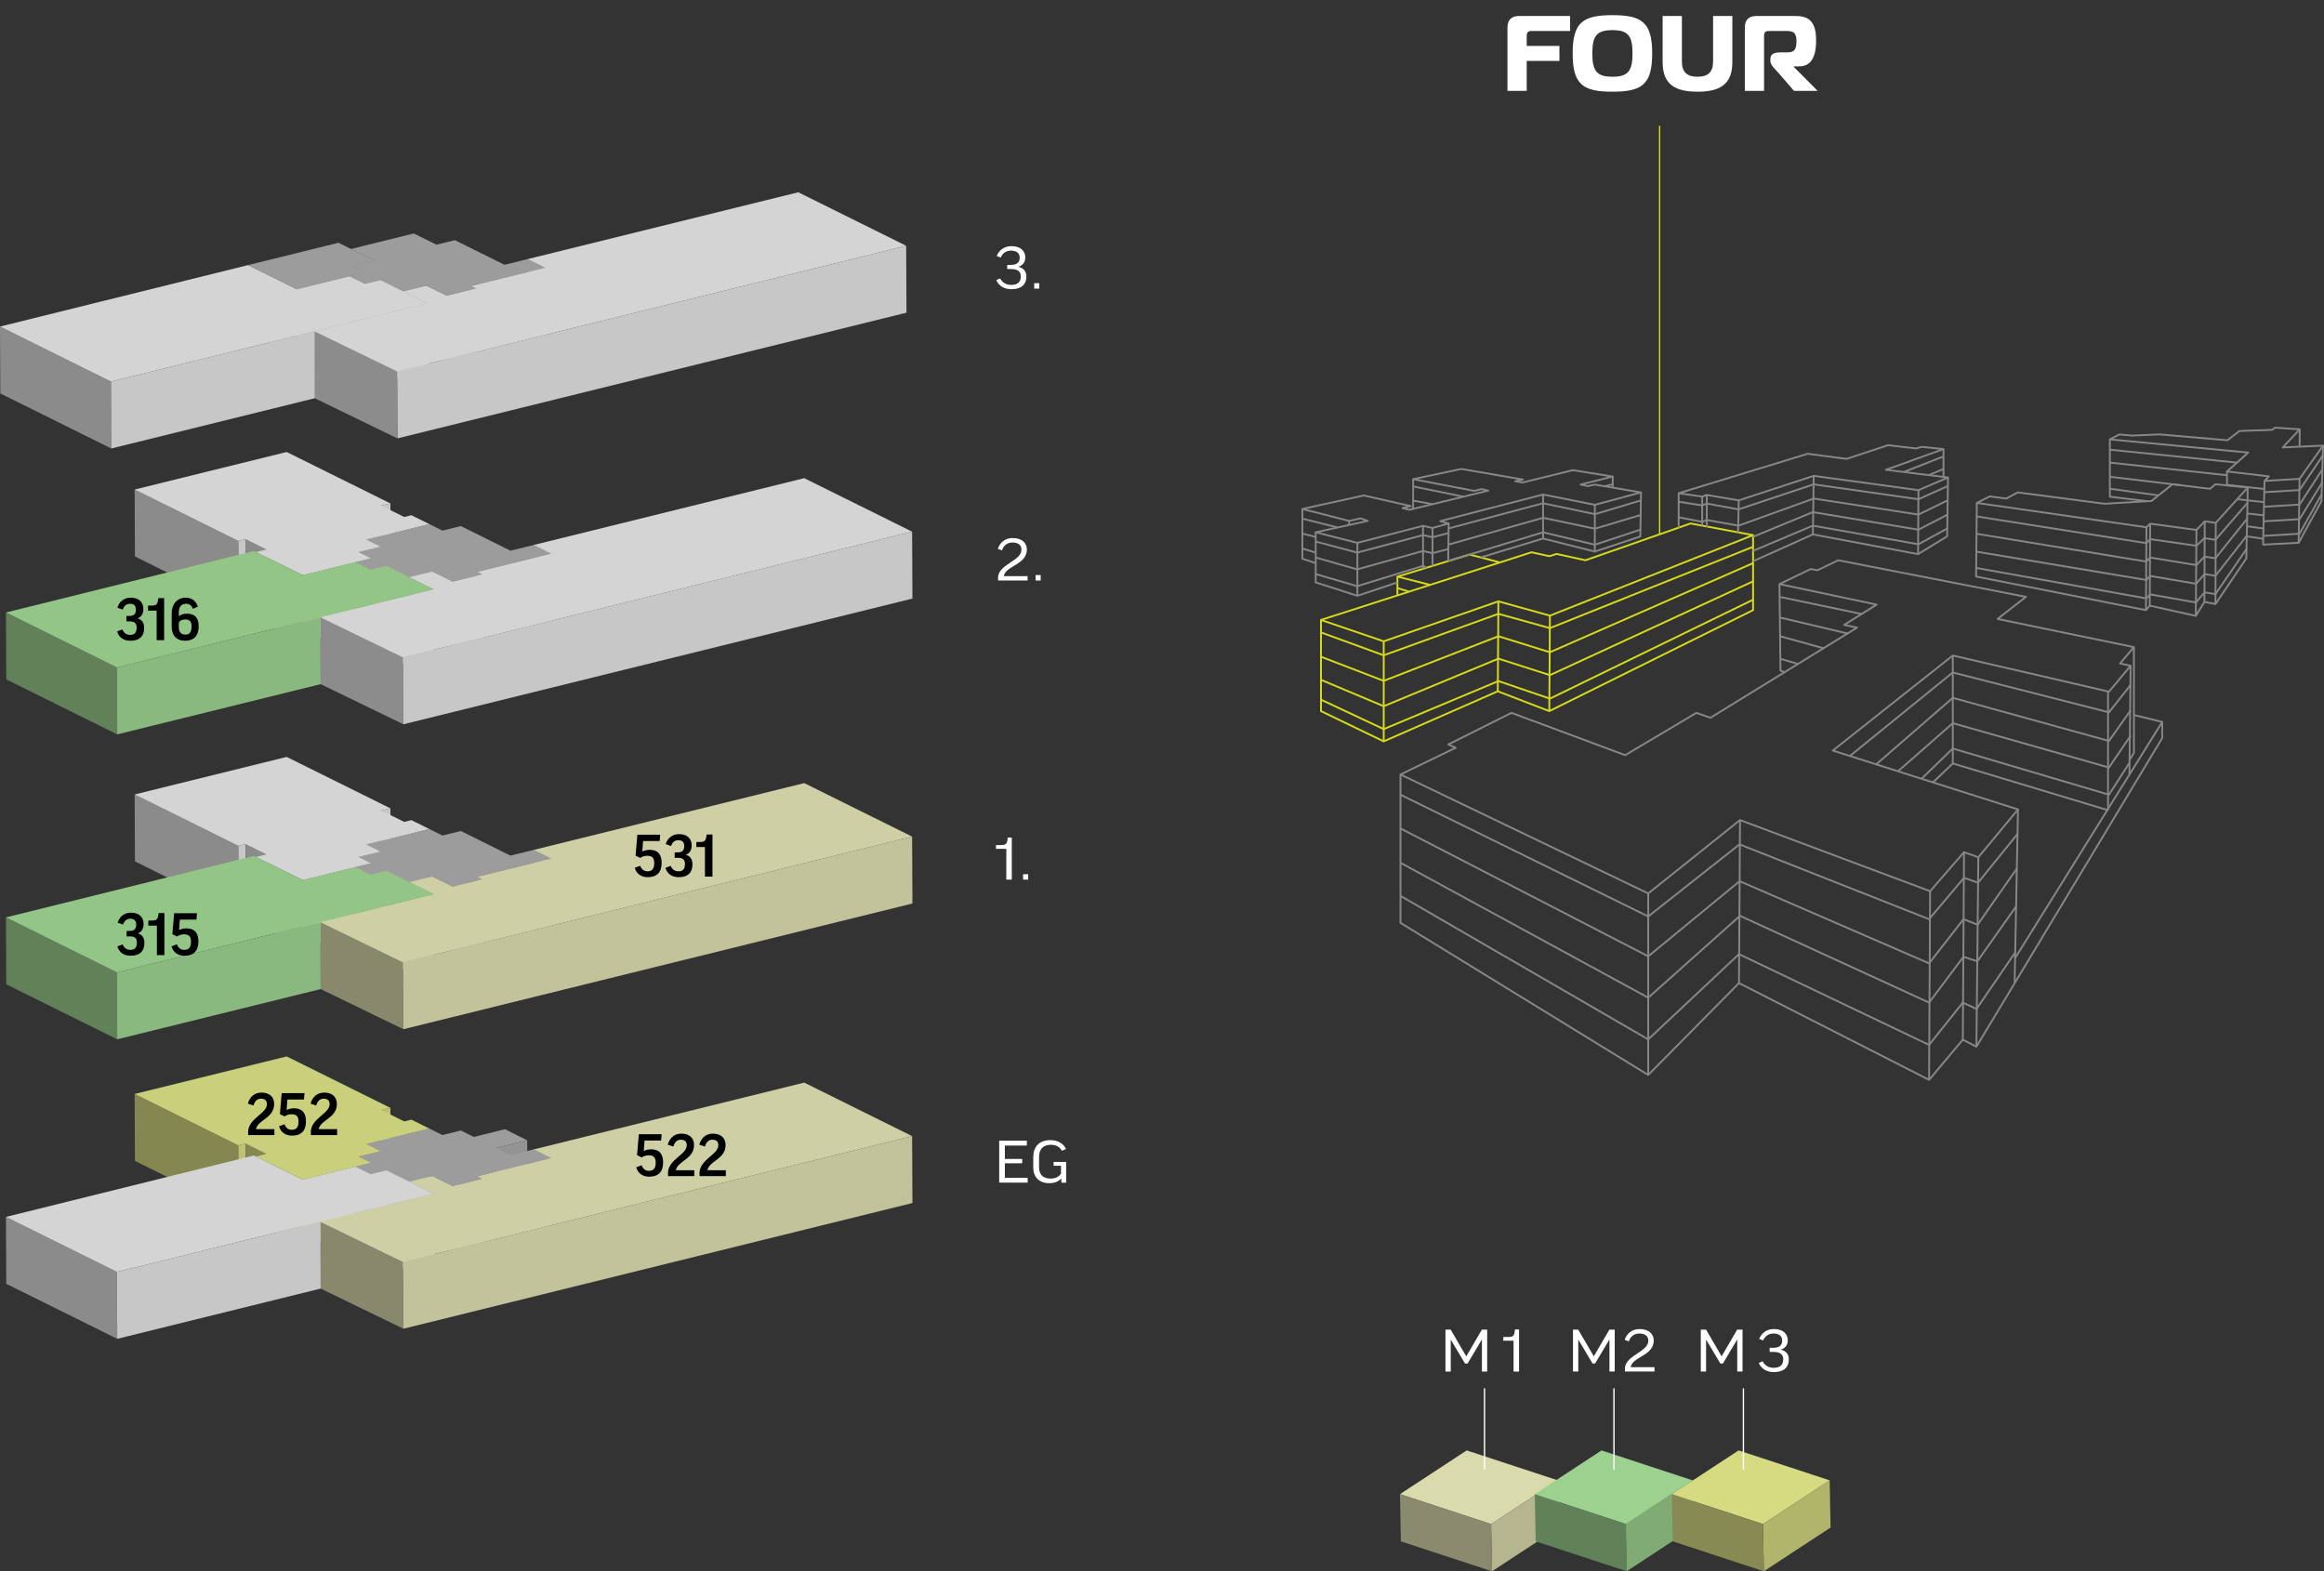 <?xml version="1.0" encoding="UTF-8"?>
<svg id="Ebene_2" data-name="Ebene 2" xmlns="http://www.w3.org/2000/svg" xmlns:xlink="http://www.w3.org/1999/xlink" viewBox="0 0 434.923 294.071">
  <rect x="0" y="0" width="434.923" height="294.071" fill="#333333" stroke="none"/>
  <defs>
    <style>
      .cls-1, .cls-2, .cls-3, .cls-4, .cls-5 {
        fill: none;
      }

      .cls-6 {
        fill: #80ab75;
      }

      .cls-7 {
        fill: #c2c39a;
      }

      .cls-8 {
        fill: #949393;
      }

      .cls-9 {
        fill: #d4d4d4;
      }

      .cls-10 {
        fill: #8ab97f;
      }

      .cls-11 {
        isolation: isolate;
      }

      .cls-12 {
        fill: #87886c;
      }

      .cls-13 {
        fill: #c7c7c7;
      }

      .cls-14 {
        fill: #618259;
      }

      .cls-15 {
        clip-path: url(#clippath-1);
      }

      .cls-16 {
        clip-path: url(#clippath-3);
      }

      .cls-17 {
        clip-path: url(#clippath-4);
      }

      .cls-18 {
        clip-path: url(#clippath-2);
      }

      .cls-19 {
        clip-path: url(#clippath-7);
      }

      .cls-20 {
        clip-path: url(#clippath-6);
      }

      .cls-21 {
        clip-path: url(#clippath-5);
      }

      .cls-22 {
        fill: #cecfa4;
      }

      .cls-23 {
        fill: #93c587;
      }

      .cls-24 {
        fill: #fff;
      }

      .cls-25 {
        fill: #c9cf7a;
      }

      .cls-2 {
        stroke: #fff;
      }

      .cls-2, .cls-3 {
        stroke-miterlimit: 10;
        stroke-width: .25px;
      }

      .cls-26 {
        fill: #88896c;
      }

      .cls-27 {
        fill: #676767;
      }

      .cls-28 {
        fill: #d6db82;
      }

      .cls-29 {
        fill: #8b8b8b;
      }

      .cls-30 {
        fill: #8a8a6e;
      }

      .cls-31 {
        fill: #b5b58f;
      }

      .cls-32 {
        fill: #bdc373;
      }

      .cls-3, .cls-4 {
        stroke: #d5da1b;
      }

      .cls-33 {
        fill: #8c8c8c;
      }

      .cls-34 {
        fill: #9d9c9c;
      }

      .cls-35 {
        fill: #878a52;
      }

      .cls-4, .cls-5 {
        stroke-linejoin: round;
        stroke-width: .347px;
      }

      .cls-36 {
        fill: #618158;
      }

      .cls-37 {
        fill: #848850;
      }

      .cls-38 {
        fill: #9cd18f;
      }

      .cls-39 {
        clip-path: url(#clippath);
      }

      .cls-40 {
        fill: #d9dbad;
      }

      .cls-41 {
        fill: #b0b56b;
      }

      .cls-5 {
        stroke: #878787;
      }
    </style>
    <clipPath id="clippath">
      <rect class="cls-1" x="0" y="35.983" width="170.759" height="214.574"/>
    </clipPath>
    <clipPath id="clippath-1">
      <rect class="cls-1" x="1.115" y="197.707" width="169.644" height="52.85"/>
    </clipPath>
    <clipPath id="clippath-2">
      <rect class="cls-1" x="0" y="35.983" width="170.759" height="214.574"/>
    </clipPath>
    <clipPath id="clippath-3">
      <rect class="cls-1" x="1.116" y="141.654" width="169.641" height="52.849"/>
    </clipPath>
    <clipPath id="clippath-4">
      <rect class="cls-1" x="0" y="35.983" width="170.759" height="214.574"/>
    </clipPath>
    <clipPath id="clippath-5">
      <rect class="cls-1" x="1.117" y="84.588" width="169.642" height="52.849"/>
    </clipPath>
    <clipPath id="clippath-6">
      <rect class="cls-1" x="0" y="35.983" width="170.759" height="214.574"/>
    </clipPath>
    <clipPath id="clippath-7">
      <rect class="cls-1" x="0" y="35.982" width="169.645" height="47.951"/>
    </clipPath>
  </defs>
  <g id="Ebene_1-2" data-name="Ebene 1">
    <g>
      <g>
        <path class="cls-24" d="M192.172,213.477v.911h-4.118v2.507h3.247v.815h-3.247v2.711h4.271v.899h-5.329v-7.844h5.177Z"/>
        <path class="cls-24" d="M199.487,215.048l-.765.323c-.399-.731-1.082-1.127-2.023-1.127-1.529,0-2.247.852-2.247,2.339v1.871c0,1.379.765,2.11,2.142,2.11.87,0,1.482-.264,1.964-.899v-1.499h-1.376v-.72h2.341v3.886h-.894v-.779c-.589.624-1.377.876-2.247.876-1.871,0-3.012-1.08-3.012-2.963v-1.883c0-1.931,1.059-3.214,3.224-3.214,1.399,0,2.518.707,2.894,1.679Z"/>
      </g>
      <g>
        <path class="cls-24" d="M189.349,156.74v7.88h-1.023v-5.769h-1.93v-.696h.87c.977,0,1.235-.191,1.318-1.415h.765Z"/>
        <path class="cls-24" d="M191.465,163.601h.952v1.02h-.952v-1.02Z"/>
      </g>
      <g>
        <path class="cls-24" d="M192.172,102.824c0,2.89-3.988,3.021-4.317,5.001h4.458v.815h-5.518l-.023-.527c.06-2.543,4.389-3.095,4.389-5.254,0-.755-.506-1.331-1.694-1.331-.988,0-1.694.612-1.941,1.464l-.788-.276c.317-1.031,1.247-2.026,2.776-2.026,1.836,0,2.659,1.031,2.659,2.135Z"/>
        <path class="cls-24" d="M193.805,107.621h.952v1.02h-.952v-1.02Z"/>
      </g>
      <g>
        <path class="cls-24" d="M188.49,49.579h.659c1.059,0,1.682-.396,1.682-1.344,0-.863-.576-1.331-1.611-1.331-.941,0-1.6.479-1.941,1.296l-.753-.288c.424-1.079,1.424-1.847,2.765-1.847,1.776,0,2.589.983,2.589,2.099,0,.875-.447,1.487-1.295,1.751v.023c.977.216,1.494.84,1.494,1.823,0,1.487-.976,2.363-2.788,2.363-1.294,0-2.341-.564-2.847-1.703l.729-.324c.388.804,1.188,1.224,2.059,1.224,1.317,0,1.8-.636,1.8-1.607,0-1.008-.718-1.367-1.882-1.367h-.659v-.768Z"/>
        <path class="cls-24" d="M193.546,52.997h.952v1.02h-.952v-1.02Z"/>
      </g>
      <g class="cls-39">
        <g class="cls-11">
          <g class="cls-15">
            <polygon class="cls-32" points="73.061 207.331 73.121 219.854 71.427 220.272 71.368 207.749 73.061 207.331"/>
            <polygon class="cls-32" points="80.342 211.2 80.402 223.723 68.646 226.626 68.586 214.103 80.342 211.2"/>
            <polygon class="cls-37" points="44.605 214.358 44.665 226.881 25.254 217.258 25.194 204.735 44.605 214.358"/>
            <polygon class="cls-32" points="45.94 214.028 46 226.551 44.664 226.881 44.604 214.358 45.94 214.028"/>
            <polygon class="cls-8" points="98.663 213.396 98.723 225.919 92.882 227.361 92.822 214.838 98.663 213.396"/>
            <polygon class="cls-27" points="71.267 215.432 71.327 227.955 68.646 226.626 68.586 214.103 71.267 215.432"/>
            <polygon class="cls-37" points="49.844 215.963 49.904 228.486 46 226.55 45.94 214.027 49.844 215.963"/>
            <polygon class="cls-32" points="71.261 215.429 71.321 227.952 67.19 228.972 67.13 216.449 71.261 215.429"/>
            <polygon class="cls-12" points="103.127 216.742 103.187 229.265 99.907 227.639 99.848 215.115 103.127 216.742"/>
            <polygon class="cls-27" points="69.459 217.604 69.519 230.127 67.19 228.972 67.131 216.449 69.459 217.604"/>
            <polygon class="cls-32" points="69.459 217.604 69.519 230.127 66.567 230.856 66.508 218.333 69.459 217.604"/>
            <polygon class="cls-8" points="72.346 219.035 72.406 231.558 69.454 232.287 69.395 219.764 72.346 219.035"/>
            <polygon class="cls-27" points="69.395 219.764 69.455 232.287 66.568 230.855 66.508 218.333 69.395 219.764"/>
            <polygon class="cls-8" points="103.127 216.742 103.187 229.265 89.392 232.671 89.332 220.148 103.127 216.742"/>
            <polygon class="cls-12" points="89.392 232.67 90.317 233.129 90.258 220.606 89.333 220.147 89.392 232.67"/>
            <polygon class="cls-25" points="25.194 204.734 44.605 214.358 45.941 214.027 49.845 215.963 47.909 216.441 56.639 220.769 66.508 218.332 69.46 217.603 67.13 216.449 71.261 215.429 68.586 214.103 80.342 211.2 76.988 209.537 75.643 209.869 71.368 207.749 73.061 207.331 53.65 197.708 25.194 204.734"/>
            <polygon class="cls-32" points="66.508 218.332 66.568 230.855 56.699 233.292 56.639 220.769 66.508 218.332"/>
            <polygon class="cls-37" points="56.639 220.77 56.699 233.293 47.968 228.965 47.909 216.441 56.639 220.77"/>
            <polygon class="cls-8" points="80.916 220.09 80.976 232.614 76.676 233.675 76.616 221.152 80.916 220.09"/>
            <polygon class="cls-27" points="76.617 221.152 76.677 233.675 72.406 231.558 72.346 219.035 76.617 221.152"/>
            <polygon class="cls-27" points="84.717 221.975 84.777 234.498 80.976 232.613 80.916 220.091 84.717 221.975"/>
            <polygon class="cls-8" points="90.258 220.607 90.318 233.13 84.777 234.498 84.717 221.975 90.258 220.607"/>
            <polygon class="cls-34" points="80.342 211.2 82.802 212.42 86.243 211.57 88.672 212.774 94.504 211.334 98.663 213.396 92.822 214.838 95.532 216.182 99.848 215.116 103.127 216.742 89.333 220.148 90.258 220.606 84.717 221.975 80.917 220.09 76.617 221.153 72.346 219.035 69.395 219.764 66.508 218.332 69.459 217.604 67.131 216.449 71.267 215.432 68.586 214.103 80.342 211.2"/>
            <polygon class="cls-12" points="81.148 223.399 81.208 235.922 76.676 233.676 76.617 221.152 81.148 223.399"/>
            <polygon class="cls-13" points="81.148 223.399 81.208 235.922 60.014 241.155 59.955 228.633 81.148 223.399"/>
            <polygon class="cls-26" points="75.429 236.145 75.489 248.668 60.015 241.155 59.954 228.632 75.429 236.145"/>
            <polygon class="cls-7" points="75.429 236.145 75.488 248.668 170.759 225.142 170.699 212.619 75.429 236.145"/>
            <polygon class="cls-22" points="99.847 215.116 103.128 216.741 89.332 220.148 90.257 220.607 84.717 221.975 80.916 220.091 76.617 221.152 81.148 223.399 59.954 228.632 75.429 236.145 170.699 212.619 150.503 202.607 99.847 215.116"/>
            <polygon class="cls-29" points="1.115 227.929 1.173 240.262 21.939 250.557 21.88 238.034 1.115 227.74 1.115 227.929"/>
            <polygon class="cls-13" points="21.88 238.034 21.939 250.557 60.014 241.154 59.955 228.632 21.88 238.034"/>
            <polygon class="cls-9" points="1.115 227.739 1.115 227.74 21.88 238.034 59.954 228.632 81.147 223.399 72.346 219.034 69.394 219.764 66.507 218.332 56.639 220.77 47.507 216.243 1.115 227.739"/>
          </g>
        </g>
      </g>
      <g class="cls-18">
        <g class="cls-11">
          <g class="cls-16">
            <polygon class="cls-13" points="73.062 151.278 73.122 163.801 71.428 164.219 71.369 151.696 73.062 151.278"/>
            <polygon class="cls-13" points="80.343 155.147 80.403 167.67 68.647 170.573 68.587 158.05 80.343 155.147"/>
            <polygon class="cls-29" points="44.606 158.305 44.666 170.828 25.255 161.205 25.195 148.682 44.606 158.305"/>
            <polygon class="cls-13" points="45.942 157.975 46.002 170.498 44.666 170.828 44.606 158.305 45.942 157.975"/>
            <polygon class="cls-27" points="71.265 159.377 71.325 171.9 68.646 170.572 68.587 158.049 71.265 159.377"/>
            <polygon class="cls-29" points="49.846 159.91 49.906 172.433 46.002 170.497 45.942 157.974 49.846 159.91"/>
            <polygon class="cls-13" points="71.263 159.376 71.323 171.899 67.192 172.919 67.132 160.396 71.263 159.376"/>
            <polygon class="cls-12" points="103.128 160.688 103.188 173.211 99.908 171.585 99.849 159.062 103.128 160.688"/>
            <polygon class="cls-27" points="69.46 161.551 69.52 174.074 67.191 172.919 67.132 160.396 69.46 161.551"/>
            <polygon class="cls-13" points="69.46 161.551 69.52 174.074 66.568 174.803 66.509 162.28 69.46 161.551"/>
            <polygon class="cls-27" points="69.396 163.711 69.456 176.234 66.569 174.802 66.509 162.28 69.396 163.711"/>
            <polygon class="cls-8" points="72.347 162.982 72.407 175.505 69.455 176.234 69.396 163.711 72.347 162.982"/>
            <polygon class="cls-8" points="103.128 160.688 103.188 173.211 89.393 176.617 89.333 164.094 103.128 160.688"/>
            <polygon class="cls-12" points="89.393 176.617 90.315 177.074 90.256 164.552 89.334 164.094 89.393 176.617"/>
            <polygon class="cls-9" points="53.652 141.654 25.195 148.681 44.607 158.305 45.942 157.975 49.846 159.91 47.91 160.388 56.64 164.716 66.509 162.279 69.46 161.55 67.132 160.396 71.262 159.376 68.587 158.049 80.343 155.147 76.989 153.484 75.645 153.816 71.369 151.696 73.062 151.278 53.652 141.654"/>
            <polygon class="cls-13" points="66.509 162.279 66.569 174.802 56.699 177.24 56.64 164.716 66.509 162.279"/>
            <polygon class="cls-29" points="56.64 164.716 56.7 177.239 47.969 172.911 47.91 160.388 56.64 164.716"/>
            <polygon class="cls-27" points="76.618 165.099 76.678 177.622 72.407 175.505 72.347 162.982 76.618 165.099"/>
            <polygon class="cls-8" points="80.917 164.037 80.977 176.56 76.677 177.622 76.617 165.099 80.917 164.037"/>
            <polygon class="cls-27" points="84.715 165.92 84.775 178.443 80.976 176.56 80.917 164.037 84.715 165.92"/>
            <polygon class="cls-8" points="90.256 164.552 90.316 177.075 84.775 178.443 84.715 165.92 90.256 164.552"/>
            <polygon class="cls-34" points="80.343 155.147 82.801 156.366 86.241 155.515 95.533 160.129 99.849 159.063 103.128 160.689 89.334 164.095 90.256 164.552 84.715 165.921 80.917 164.037 76.618 165.1 72.347 162.982 69.396 163.711 66.509 162.279 69.46 161.551 67.132 160.396 71.266 159.378 68.587 158.05 80.343 155.147"/>
            <polygon class="cls-12" points="81.146 167.344 81.206 179.867 76.677 177.622 76.618 165.099 81.146 167.344"/>
            <polygon class="cls-10" points="81.146 167.344 81.206 179.867 60.012 185.1 59.953 172.577 81.146 167.344"/>
            <polygon class="cls-26" points="75.427 180.09 75.487 192.613 60.013 185.1 59.953 172.577 75.427 180.09"/>
            <polygon class="cls-7" points="75.427 180.09 75.486 192.613 170.758 169.087 170.697 156.564 75.427 180.09"/>
            <polygon class="cls-22" points="99.849 159.063 103.129 160.688 89.334 164.095 90.257 164.552 84.716 165.92 80.918 164.038 76.618 165.099 81.147 167.344 59.954 172.577 75.427 180.091 170.698 156.565 150.505 146.554 99.849 159.063"/>
            <polygon class="cls-36" points="1.175 184.209 21.938 194.502 21.879 181.98 1.116 171.686 1.175 184.209"/>
            <polygon class="cls-10" points="21.879 181.98 21.938 194.503 60.013 185.1 59.953 172.578 21.879 181.98"/>
            <polygon class="cls-23" points="1.116 171.686 21.879 181.979 59.953 172.577 81.146 167.344 72.347 162.981 69.396 163.711 66.509 162.279 56.64 164.716 47.509 160.189 1.116 171.686"/>
          </g>
        </g>
      </g>
      <g class="cls-17">
        <g class="cls-11">
          <g class="cls-21">
            <polygon class="cls-13" points="73.064 94.213 73.124 106.736 71.43 107.154 71.371 94.631 73.064 94.213"/>
            <polygon class="cls-13" points="80.345 98.082 80.405 110.605 68.649 113.508 68.589 100.985 80.345 98.082"/>
            <polygon class="cls-29" points="44.607 101.24 44.667 113.763 25.253 104.138 25.193 91.615 44.607 101.24"/>
            <polygon class="cls-13" points="45.943 100.91 46.003 113.433 44.667 113.763 44.607 101.24 45.943 100.91"/>
            <polygon class="cls-27" points="71.267 102.312 71.327 114.835 68.648 113.508 68.589 100.984 71.267 102.312"/>
            <polygon class="cls-29" points="49.847 102.845 49.907 115.368 46.003 113.432 45.943 100.91 49.847 102.845"/>
            <polygon class="cls-13" points="71.264 102.311 71.324 114.834 67.193 115.854 67.133 103.331 71.264 102.311"/>
            <polygon class="cls-29" points="103.13 103.623 103.19 116.146 99.91 114.52 99.851 101.997 103.13 103.623"/>
            <polygon class="cls-27" points="69.462 104.486 69.522 117.009 67.193 115.854 67.133 103.331 69.462 104.486"/>
            <polygon class="cls-13" points="69.462 104.486 69.522 117.009 66.57 117.738 66.511 105.215 69.462 104.486"/>
            <polygon class="cls-27" points="69.398 106.646 69.458 119.169 66.571 117.737 66.511 105.215 69.398 106.646"/>
            <polygon class="cls-8" points="72.349 105.917 72.409 118.44 69.457 119.169 69.398 106.646 72.349 105.917"/>
            <polygon class="cls-8" points="103.13 103.623 103.19 116.146 89.395 119.552 89.335 107.029 103.13 103.623"/>
            <polygon class="cls-29" points="89.395 119.553 90.317 120.01 90.257 107.488 89.335 107.03 89.395 119.553"/>
            <polygon class="cls-9" points="53.65 84.588 25.194 91.615 44.608 101.24 45.943 100.91 49.848 102.845 47.912 103.324 56.642 107.651 66.51 105.215 69.462 104.485 67.133 103.331 71.264 102.311 68.589 100.985 80.345 98.083 76.991 96.419 75.647 96.751 71.37 94.631 73.064 94.213 53.65 84.588"/>
            <polygon class="cls-13" points="66.51 105.214 66.57 117.737 56.701 120.174 56.641 107.651 66.51 105.214"/>
            <polygon class="cls-29" points="56.641 107.651 56.701 120.174 47.97 115.846 47.911 103.323 56.641 107.651"/>
            <polygon class="cls-27" points="76.617 108.033 76.677 120.556 72.409 118.44 72.349 105.917 76.617 108.033"/>
            <polygon class="cls-8" points="80.916 106.971 80.976 119.494 76.676 120.556 76.616 108.033 80.916 106.971"/>
            <polygon class="cls-27" points="84.717 108.855 84.777 121.378 80.976 119.493 80.916 106.971 84.717 108.855"/>
            <polygon class="cls-8" points="90.258 107.487 90.318 120.01 84.777 121.378 84.717 108.855 90.258 107.487"/>
            <polygon class="cls-34" points="80.345 98.082 82.803 99.301 86.243 98.45 95.535 103.064 99.851 101.998 103.13 103.624 89.336 107.03 90.258 107.487 84.717 108.856 80.917 106.971 76.617 108.033 72.349 105.917 69.398 106.646 66.511 105.214 69.462 104.486 67.134 103.331 71.267 102.313 68.589 100.985 80.345 98.082"/>
            <polygon class="cls-29" points="81.148 110.279 81.208 122.802 76.676 120.556 76.617 108.032 81.148 110.279"/>
            <polygon class="cls-10" points="81.148 110.279 81.208 122.802 60.014 128.035 59.955 115.512 81.148 110.279"/>
            <polygon class="cls-33" points="75.429 123.025 75.489 135.548 60.015 128.035 59.954 115.512 75.429 123.025"/>
            <polygon class="cls-13" points="75.429 123.025 75.488 135.548 170.759 112.022 170.699 99.499 75.429 123.025"/>
            <polygon class="cls-9" points="99.85 101.997 103.131 103.622 89.335 107.031 90.258 107.486 84.717 108.855 80.916 106.971 76.617 108.033 81.148 110.279 59.955 115.512 75.429 123.026 170.7 99.499 150.507 89.488 99.85 101.997"/>
            <polygon class="cls-36" points="1.118 114.809 1.177 127.145 21.94 137.438 21.88 124.915 1.118 114.623 1.118 114.809"/>
            <polygon class="cls-10" points="21.88 124.914 21.939 137.437 60.014 128.035 59.955 115.513 21.88 124.914"/>
            <polygon class="cls-23" points="1.118 114.622 21.88 124.915 59.955 115.513 81.148 110.28 72.349 105.917 69.397 106.646 66.511 105.215 56.642 107.652 47.508 103.124 1.118 114.622"/>
          </g>
        </g>
      </g>
      <g class="cls-20">
        <g class="cls-11">
          <g class="cls-19">
            <polygon class="cls-27" points="70.153 48.808 70.213 61.331 65.75 59.116 65.69 46.594 70.153 48.808"/>
            <polygon class="cls-8" points="70.147 48.805 70.207 61.328 66.076 62.348 66.016 49.825 70.147 48.805"/>
            <polygon class="cls-29" points="102.013 50.117 102.073 62.64 98.793 61.014 98.734 48.491 102.013 50.117"/>
            <polygon class="cls-27" points="68.345 50.979 68.405 63.502 66.076 62.347 66.016 49.824 68.345 50.979"/>
            <polygon class="cls-8" points="68.345 50.979 68.405 63.502 65.453 64.231 65.394 51.708 68.345 50.979"/>
            <polygon class="cls-27" points="68.281 53.139 68.341 65.663 65.454 64.23 65.394 51.708 68.281 53.139"/>
            <polygon class="cls-8" points="71.232 52.411 71.292 64.934 68.34 65.663 68.281 53.14 71.232 52.411"/>
            <polygon class="cls-8" points="102.013 50.117 102.073 62.64 88.278 66.046 88.218 53.523 102.013 50.117"/>
            <polygon class="cls-29" points="88.278 66.046 89.203 66.505 89.143 53.982 88.218 53.523 88.278 66.046"/>
            <polygon class="cls-8" points="65.393 51.708 65.453 64.231 55.584 66.668 55.524 54.145 65.393 51.708"/>
            <polygon class="cls-34" points="63.349 45.431 65.69 46.593 70.148 48.804 66.017 49.825 68.345 50.979 65.394 51.708 55.525 54.145 46.394 49.618 48.33 49.14 63.349 45.431"/>
            <polygon class="cls-27" points="55.524 54.145 55.584 66.668 46.453 62.141 46.393 49.618 55.524 54.145"/>
            <polygon class="cls-27" points="75.502 54.528 75.562 67.051 71.291 64.934 71.231 52.411 75.502 54.528"/>
            <polygon class="cls-8" points="79.802 53.466 79.862 65.989 75.562 67.051 75.502 54.528 79.802 53.466"/>
            <polygon class="cls-8" points="89.143 53.982 89.203 66.505 83.662 67.873 83.602 55.35 89.143 53.982"/>
            <polygon class="cls-34" points="77.443 43.691 81.688 45.795 85.128 44.946 94.417 49.557 98.733 48.492 102.013 50.117 88.218 53.524 89.143 53.983 83.602 55.351 79.802 53.466 75.502 54.528 71.232 52.411 68.28 53.14 65.394 51.708 68.344 50.979 66.016 49.825 70.152 48.808 65.69 46.593 77.443 43.691"/>
            <polygon class="cls-27" points="83.603 55.35 83.663 67.874 79.862 65.988 79.802 53.466 83.603 55.35"/>
            <polygon class="cls-29" points="80.034 56.774 80.094 69.297 75.562 67.05 75.503 54.528 80.034 56.774"/>
            <polygon class="cls-13" points="80.034 56.774 80.094 69.297 58.905 74.529 58.845 62.007 80.034 56.774"/>
            <polygon class="cls-13" points="74.315 69.521 74.374 82.044 169.645 58.518 169.585 45.995 74.315 69.521"/>
            <polygon class="cls-9" points="149.389 35.982 98.733 48.491 102.013 50.116 88.218 53.523 89.143 53.982 83.603 55.35 79.802 53.466 75.503 54.527 80.033 56.774 58.845 62.006 74.315 69.52 169.585 45.994 149.389 35.982"/>
            <polygon class="cls-33" points="74.315 69.521 74.375 82.044 58.904 74.53 58.845 62.007 74.315 69.521"/>
            <polygon class="cls-29" points=".06 73.638 20.826 83.933 20.765 71.411 0 61.115 .06 73.638"/>
            <polygon class="cls-13" points="20.767 71.41 20.826 83.933 58.905 74.529 58.845 62.007 20.767 71.41"/>
            <polygon class="cls-9" points="0 61.115 20.766 71.41 58.845 62.007 80.033 56.774 71.232 52.41 68.28 53.14 65.393 51.708 55.525 54.145 46.393 49.618 0 61.115"/>
          </g>
        </g>
      </g>
      <g>
        <path d="M119.219,216.182l.336-3.922h4.27l-.096,1.188h-3.106l-.145,1.955c.408-.192.899-.312,1.392-.312,1.523,0,2.23.876,2.23,2.459,0,1.739-.888,2.663-2.614,2.663-1.163,0-2.087-.588-2.423-1.752l1.02-.384c.24.708.768,1.044,1.331,1.044.947,0,1.296-.527,1.296-1.56,0-.971-.408-1.354-1.319-1.354-.48,0-1.008.168-1.296.407l-.875-.432Z"/>
        <path d="M129.884,214.263c0,2.698-3.034,2.95-3.406,4.737h3.454v1.104h-4.905l-.023-.624c.084-2.53,3.525-3.382,3.525-5.157,0-.635-.336-1.031-1.127-1.031-.672,0-1.188.48-1.379,1.283l-1.056-.348c.3-1.14,1.14-2.074,2.542-2.074,1.655,0,2.375.983,2.375,2.11Z"/>
        <path d="M135.788,214.263c0,2.698-3.034,2.95-3.406,4.737h3.454v1.104h-4.905l-.023-.624c.084-2.53,3.525-3.382,3.525-5.157,0-.635-.336-1.031-1.127-1.031-.672,0-1.188.48-1.379,1.283l-1.056-.348c.3-1.14,1.14-2.074,2.542-2.074,1.655,0,2.375.983,2.375,2.11Z"/>
      </g>
      <g>
        <path d="M23.651,115.274h.587c.768,0,1.2-.336,1.2-1.151,0-.792-.384-1.128-1.08-1.128-.684,0-1.139.348-1.379,1.092l-1.008-.36c.336-1.115,1.224-1.87,2.507-1.87,1.619,0,2.351.959,2.351,2.099,0,.863-.348,1.487-1.067,1.763v.024c.792.216,1.212.803,1.212,1.787,0,1.595-.948,2.387-2.531,2.387-1.271,0-2.146-.564-2.53-1.739l.995-.384c.264.684.792,1.031,1.451,1.031.863,0,1.212-.479,1.212-1.379,0-.888-.48-1.151-1.308-1.151h-.611v-1.02Z"/>
        <path d="M30.717,111.928v7.88h-1.403v-5.529h-1.606v-.947h.695c.875,0,1.104-.216,1.224-1.403h1.091Z"/>
        <path d="M37.029,113.535l-.936.407c-.24-.684-.66-.947-1.26-.947-.947,0-1.367.624-1.367,1.607v.72h.024c.372-.312.911-.479,1.499-.479,1.56,0,2.194.887,2.194,2.338,0,1.848-.947,2.735-2.542,2.735-1.571,0-2.507-.96-2.507-2.639v-2.519c0-1.667.995-2.902,2.627-2.902,1.067,0,1.919.563,2.267,1.679ZM33.466,116.642v.791c0,.899.492,1.332,1.212,1.332.804,0,1.175-.468,1.175-1.548,0-.863-.336-1.283-1.139-1.283-.708,0-1.224.276-1.248.708Z"/>
      </g>
      <g>
        <path d="M23.699,174.219h.587c.768,0,1.2-.336,1.2-1.151,0-.792-.384-1.128-1.08-1.128-.684,0-1.139.348-1.379,1.092l-1.008-.36c.336-1.115,1.224-1.87,2.507-1.87,1.619,0,2.351.959,2.351,2.099,0,.863-.348,1.487-1.067,1.763v.024c.792.216,1.212.804,1.212,1.787,0,1.595-.948,2.387-2.531,2.387-1.271,0-2.146-.564-2.53-1.739l.995-.384c.264.684.792,1.031,1.451,1.031.864,0,1.212-.479,1.212-1.379,0-.888-.48-1.151-1.308-1.151h-.611v-1.02Z"/>
        <path d="M30.765,170.872v7.88h-1.403v-5.529h-1.606v-.947h.695c.875,0,1.104-.216,1.224-1.403h1.091Z"/>
        <path d="M32.255,174.83l.336-3.922h4.27l-.096,1.188h-3.106l-.145,1.955c.408-.192.899-.312,1.392-.312,1.523,0,2.23.876,2.23,2.459,0,1.739-.888,2.663-2.614,2.663-1.163,0-2.087-.588-2.423-1.752l1.02-.384c.24.708.768,1.044,1.331,1.044.947,0,1.296-.527,1.296-1.56,0-.971-.408-1.354-1.319-1.354-.48,0-1.008.168-1.296.407l-.875-.432Z"/>
      </g>
      <g>
        <path d="M118.944,160.13l.336-3.922h4.27l-.096,1.188h-3.106l-.145,1.955c.408-.192.899-.312,1.392-.312,1.523,0,2.23.876,2.23,2.459,0,1.739-.888,2.663-2.614,2.663-1.163,0-2.087-.588-2.423-1.752l1.02-.384c.24.708.768,1.044,1.331,1.044.947,0,1.296-.527,1.296-1.56,0-.971-.408-1.354-1.319-1.354-.48,0-1.008.168-1.296.407l-.875-.432Z"/>
        <path d="M126.263,159.519h.587c.768,0,1.2-.336,1.2-1.151,0-.792-.384-1.128-1.08-1.128-.684,0-1.139.348-1.379,1.092l-1.008-.36c.336-1.115,1.224-1.87,2.507-1.87,1.619,0,2.351.959,2.351,2.099,0,.863-.348,1.487-1.067,1.763v.024c.792.216,1.212.803,1.212,1.787,0,1.595-.948,2.387-2.531,2.387-1.271,0-2.146-.564-2.53-1.739l.995-.384c.264.684.792,1.031,1.451,1.031.864,0,1.212-.479,1.212-1.379,0-.888-.48-1.151-1.308-1.151h-.611v-1.02Z"/>
        <path d="M133.33,156.172v7.88h-1.403v-5.529h-1.606v-.947h.695c.875,0,1.104-.216,1.224-1.403h1.091Z"/>
      </g>
      <g>
        <path d="M51.309,206.583c0,2.698-3.034,2.95-3.406,4.737h3.454v1.104h-4.905l-.023-.624c.084-2.53,3.525-3.382,3.525-5.157,0-.635-.336-1.031-1.127-1.031-.672,0-1.188.48-1.379,1.283l-1.056-.348c.3-1.14,1.14-2.074,2.542-2.074,1.655,0,2.375.983,2.375,2.11Z"/>
        <path d="M52.38,208.502l.336-3.922h4.27l-.096,1.188h-3.106l-.145,1.955c.408-.192.899-.312,1.392-.312,1.523,0,2.23.876,2.23,2.459,0,1.739-.888,2.663-2.614,2.663-1.163,0-2.087-.588-2.423-1.752l1.02-.384c.24.708.768,1.044,1.331,1.044.947,0,1.296-.527,1.296-1.56,0-.971-.408-1.354-1.319-1.354-.48,0-1.008.168-1.296.407l-.875-.432Z"/>
        <path d="M63.044,206.583c0,2.698-3.034,2.95-3.406,4.737h3.454v1.104h-4.905l-.023-.624c.084-2.53,3.525-3.382,3.525-5.157,0-.635-.336-1.031-1.127-1.031-.672,0-1.188.48-1.379,1.283l-1.056-.348c.3-1.14,1.14-2.074,2.542-2.074,1.655,0,2.375.983,2.375,2.11Z"/>
      </g>
      <polygon class="cls-5" points="262.093 144.942 262.093 172.714 308.456 201.174 308.456 167.206 262.093 144.942"/>
      <polyline class="cls-5" points="262.093 144.942 272.421 139.95 271.044 139.319 282.865 133.409 304.153 141.327 317.465 133.409 320.104 134.327 347.532 117.457 345.122 116.941 351.204 113.153 333.015 109.309 338.848 106.497 340.13 106.727 344.012 104.852 379.148 111.7 373.831 115.831 399.346 121.11 396.745 124.17 398.734 124.591 394.679 129.449 365.454 122.678 342.999 140.467 377.656 151.483 370.235 160.435 367.557 159.478 361.208 166.785 325.632 153.472 308.456 167.206"/>
      <polyline class="cls-5" points="361.016 202.089 367.328 194.577 369.874 195.886 404.646 138.126 404.646 135.107"/>
      <polyline class="cls-5" points="308.456 201.175 325.44 183.98 361.016 202.09 361.207 166.785"/>
      <line class="cls-5" x1="325.632" y1="153.473" x2="325.441" y2="183.98"/>
      <line class="cls-5" x1="367.328" y1="194.577" x2="367.557" y2="159.478"/>
      <line class="cls-5" x1="370.235" y1="160.435" x2="369.874" y2="195.887"/>
      <polyline class="cls-5" points="262.093 148.729 308.456 171.51 325.536 158.024 361.016 172.025 367.557 164.279 370.183 165.197 377.563 156.073"/>
      <polyline class="cls-5" points="262.093 155.041 308.456 178.97 325.56 164.911 361.016 180.288 367.469 172.025 370.097 173.059 377.431 162.558"/>
      <polyline class="cls-5" points="262.093 161.468 308.456 186.715 325.632 171.394 361.016 187.633 367.443 179.065 370.055 179.906 377.287 169.654"/>
      <polyline class="cls-5" points="365.454 122.679 365.454 142.877 361.744 146.426"/>
      <line class="cls-5" x1="398.504" y1="144.944" x2="398.733" y2="124.592"/>
      <line class="cls-5" x1="365.454" y1="142.877" x2="394.451" y2="151.614"/>
      <polyline class="cls-5" points="399.346 121.111 399.346 140.926 398.541 142.189"/>
      <polyline class="cls-5" points="262.093 167.662 308.456 194.519 325.441 178.568 361.016 195.552 367.328 187.633 369.897 188.819 377.137 178.233"/>
      <polyline class="cls-5" points="399.346 133.811 404.646 135.108 377.116 179.302"/>
      <polyline class="cls-5" points="346.193 141.482 365.453 125.854 394.679 133.313 398.734 128.187"/>
      <polyline class="cls-5" points="351.115 143.047 365.453 130.598 394.679 138.669 398.734 132.931"/>
      <polyline class="cls-5" points="355.197 144.344 365.454 135.34 394.679 143.641 398.733 137.674"/>
      <polyline class="cls-5" points="359.6 145.744 365.454 140.084 394.68 148.729 398.541 142.719"/>
      <line class="cls-5" x1="394.505" y1="129.45" x2="394.505" y2="151.614"/>
      <polyline class="cls-5" points="333.015 109.309 333.206 125.509 334.124 125.854"/>
      <line class="cls-5" x1="348.388" y1="114.907" x2="333.044" y2="111.701"/>
      <line class="cls-5" x1="345.906" y1="118.592" x2="333.015" y2="115.544"/>
      <line class="cls-5" x1="341.354" y1="121.34" x2="333.137" y2="119.071"/>
      <line class="cls-5" x1="336.478" y1="124.256" x2="333.19" y2="123.292"/>
      <line class="cls-5" x1="377.025" y1="183.98" x2="377.656" y2="151.484"/>
      <polygon class="cls-4" points="286.613 103.361 247.212 116.023 258.956 120.023 280.416 112.542 290.056 115.219 328.08 100.148 316.374 97.968 296.712 104.853 291.318 103.667 289.979 104.088 286.613 103.361"/>
      <polyline class="cls-4" points="280.704 105.26 275.022 103.782 261.519 107.913 267.645 109.457"/>
      <line class="cls-4" x1="261.519" y1="107.913" x2="261.519" y2="111.425"/>
      <polyline class="cls-4" points="247.212 116.023 247.212 133.084 258.956 138.745 280.301 129.373 289.941 133.084 328.08 114.183 328.08 100.148"/>
      <line class="cls-4" x1="280.416" y1="112.542" x2="280.301" y2="129.373"/>
      <line class="cls-4" x1="290.056" y1="115.22" x2="289.941" y2="133.084"/>
      <line class="cls-4" x1="258.956" y1="120.023" x2="258.956" y2="138.745"/>
      <polyline class="cls-4" points="247.212 118.356 258.956 122.64 280.416 114.875 290.056 117.553 328.08 102.328"/>
      <polyline class="cls-4" points="247.212 122.908 258.956 127.422 280.416 119.069 290.056 122.066 328.08 105.388"/>
      <polyline class="cls-4" points="247.212 127.231 258.956 132.166 280.416 123.264 290.056 126.351 328.08 108.793"/>
      <polyline class="cls-4" points="247.212 130.94 258.956 136.45 280.416 127.459 290.056 130.75 328.08 112.236"/>
      <line class="cls-4" x1="261.519" y1="110.055" x2="263.688" y2="110.728"/>
      <polygon class="cls-5" points="338.294 84.923 314.156 92.306 318.555 92.937 319.416 92.631 325.403 93.644 339.423 89.054 359.027 91.732 364.555 89.36 352.926 87.926 363.713 84.043 359.601 83.622 358.664 83.929 353.347 83.316 345.581 85.879 338.294 84.923"/>
      <line class="cls-5" x1="314.156" y1="92.306" x2="314.156" y2="98.745"/>
      <line class="cls-5" x1="318.555" y1="92.937" x2="318.555" y2="98.373"/>
      <line class="cls-5" x1="319.416" y1="92.631" x2="319.416" y2="98.618"/>
      <line class="cls-5" x1="325.402" y1="93.645" x2="325.269" y2="99.624"/>
      <polyline class="cls-5" points="328.08 105.027 339.269 100.014 339.422 89.055"/>
      <polyline class="cls-5" points="359.027 91.732 358.951 103.705 364.398 100.379 364.554 89.36"/>
      <line class="cls-5" x1="339.269" y1="100.014" x2="358.95" y2="103.706"/>
      <polyline class="cls-5" points="314.156 93.893 318.555 94.582 319.416 94.237 325.365 95.327 339.423 90.641 359.016 93.434 364.555 90.947"/>
      <polyline class="cls-5" points="314.156 96.801 318.555 97.662 319.416 97.317 325.365 98.374 339.423 93.301 359.016 96.303 364.555 93.607"/>
      <polyline class="cls-5" points="364.555 96.265 359.016 99.134 339.269 95.837 328.081 100.454"/>
      <polyline class="cls-5" points="328.08 103.093 339.269 98.373 359.016 101.859 364.419 98.905"/>
      <line class="cls-5" x1="363.713" y1="84.043" x2="363.713" y2="89.256"/>
      <line class="cls-5" x1="363.713" y1="85.42" x2="356.269" y2="88.338"/>
      <line class="cls-5" x1="363.713" y1="87.773" x2="360.959" y2="88.917"/>
      <polygon class="cls-5" points="396.63 81.308 394.851 82.226 420.746 84.696 416.771 88.232 424.593 89.15 423.79 90.011 430.35 89.609 434.749 83.393 427.195 83.737 430.389 80.352 425.779 80.027 425.243 80.447 419.104 80.658 416.847 82.398 404.146 81.289 399.002 81.519 396.63 81.308"/>
      <polyline class="cls-5" points="394.851 82.226 394.851 92.954 401.859 93.805"/>
      <line class="cls-5" x1="416.77" y1="88.232" x2="416.77" y2="90.848"/>
      <polyline class="cls-5" points="423.79 90.011 423.522 101.927 430.179 101.582 434.443 93.798 434.75 83.393"/>
      <line class="cls-5" x1="430.35" y1="89.609" x2="430.178" y2="101.582"/>
      <line class="cls-5" x1="430.388" y1="80.352" x2="430.351" y2="83.594"/>
      <line class="cls-5" x1="394.851" y1="84.158" x2="418.634" y2="86.575"/>
      <line class="cls-5" x1="394.851" y1="86.575" x2="416.77" y2="88.94"/>
      <line class="cls-5" x1="394.851" y1="89.227" x2="408.276" y2="90.832"/>
      <line class="cls-5" x1="394.851" y1="91.467" x2="403.956" y2="92.708"/>
      <polyline class="cls-5" points="423.742 92.114 430.351 91.713 434.749 85.172"/>
      <polyline class="cls-5" points="423.742 94.836 430.351 94.435 434.618 87.85"/>
      <polyline class="cls-5" points="423.742 97.559 430.351 97.158 434.544 90.374"/>
      <polyline class="cls-5" points="423.522 100.295 430.35 99.881 434.482 92.497"/>
      <line class="cls-5" x1="423.555" y1="100.836" x2="420.595" y2="100.385"/>
      <line class="cls-5" x1="423.761" y1="91.516" x2="416.771" y2="90.731"/>
      <line class="cls-5" x1="423.761" y1="93.987" x2="418.634" y2="93.412"/>
      <line class="cls-5" x1="423.761" y1="96.458" x2="420.468" y2="96.089"/>
      <line class="cls-5" x1="423.761" y1="98.93" x2="420.594" y2="98.503"/>
      <polygon class="cls-5" points="255.207 92.727 243.731 95.252 252.481 97.489 254.633 97.002 255.982 97.489 246.227 99.612 254.024 101.596 266.31 98.407 268.089 98.809 271.111 97.968 269.552 97.518 288.775 92.553 298.472 94.475 307.107 92.153 298.443 90.69 297.181 90.977 295.775 90.69 301.814 89.184 294.34 87.993 284.93 90.302 283.567 90.059 285.002 89.743 273.482 87.764 264.459 89.671 275.892 91.866 277.313 91.537 278.503 91.824 263.771 95.409 262.466 95.094 264.001 94.707 255.207 92.727"/>
      <polyline class="cls-5" points="246.227 99.612 246.227 108.995 254.024 111.504 261.519 108.995"/>
      <line class="cls-5" x1="254.024" y1="101.596" x2="254.024" y2="111.504"/>
      <line class="cls-5" x1="266.31" y1="98.407" x2="266.31" y2="106.447"/>
      <line class="cls-5" x1="268.089" y1="98.809" x2="268.089" y2="105.903"/>
      <line class="cls-5" x1="271.112" y1="97.967" x2="271.02" y2="105.006"/>
      <polyline class="cls-5" points="277.103 104.323 288.774 100.783 298.457 103.227 306.978 100.401 307.108 92.153"/>
      <line class="cls-5" x1="288.775" y1="92.727" x2="288.775" y2="100.783"/>
      <line class="cls-5" x1="298.472" y1="94.475" x2="298.457" y2="103.227"/>
      <line class="cls-5" x1="301.814" y1="89.183" x2="301.814" y2="91.259"/>
      <line class="cls-5" x1="264.46" y1="89.671" x2="264.46" y2="95.228"/>
      <line class="cls-5" x1="264.46" y1="91.034" x2="273.899" y2="92.956"/>
      <line class="cls-5" x1="264.46" y1="93.688" x2="268.089" y2="94.359"/>
      <polyline class="cls-5" points="243.731 95.251 243.731 104.566 246.227 105.388"/>
      <line class="cls-5" x1="252.482" y1="97.489" x2="252.482" y2="98.251"/>
      <polyline class="cls-5" points="246.227 101.353 253.985 103.419 266.31 100.147 268.089 100.548 271.111 99.746"/>
      <polyline class="cls-5" points="246.227 104.336 253.985 106.559 266.31 103.113 268.089 103.533 271.111 102.729"/>
      <polyline class="cls-5" points="246.227 107.435 253.985 109.701 266.31 105.903 267.002 106.236"/>
      <polyline class="cls-5" points="271.112 98.885 288.775 94.184 298.472 96.226 307.108 93.644"/>
      <polyline class="cls-5" points="271.112 101.907 288.775 96.903 298.472 98.944 307.108 96.363"/>
      <polyline class="cls-5" points="271.112 104.95 288.775 99.622 298.472 101.945 307.108 99.082"/>
      <line class="cls-5" x1="301.814" y1="90.623" x2="300.289" y2="91.002"/>
      <line class="cls-5" x1="243.731" y1="97.059" x2="250.329" y2="98.72"/>
      <line class="cls-5" x1="243.731" y1="99.86" x2="246.227" y2="100.488"/>
      <line class="cls-5" x1="243.731" y1="102.662" x2="246.227" y2="103.419"/>
      <polygon class="cls-5" points="372.377 92.899 369.948 94.123 401.699 98.675 402.386 98.006 411.051 99.173 412.601 97.566 414.666 97.852 420.653 91.254 414.609 90.623 413.595 91.483 406.575 90.623 402.635 93.76 393.856 94.276 377.599 92.153 375.476 93.301 372.377 92.899"/>
      <polyline class="cls-5" points="369.948 94.123 369.814 107.894 401.602 114.187 402.311 113.345 410.937 115.258 412.543 112.642 414.605 113.045 420.385 104.51 420.653 91.254"/>
      <line class="cls-5" x1="414.666" y1="97.853" x2="414.605" y2="113.046"/>
      <line class="cls-5" x1="412.601" y1="97.566" x2="412.544" y2="112.643"/>
      <line class="cls-5" x1="411.051" y1="99.172" x2="410.936" y2="115.258"/>
      <line class="cls-5" x1="401.699" y1="98.675" x2="401.603" y2="114.187"/>
      <line class="cls-5" x1="402.387" y1="98.006" x2="402.311" y2="113.345"/>
      <polyline class="cls-5" points="369.948 96.657 401.68 101.649 402.387 100.893 411.052 102.137 412.543 100.722 414.605 101.027 420.594 94.123"/>
      <polyline class="cls-5" points="369.892 99.899 401.68 105.095 402.387 104.339 411.051 105.756 412.544 104.167 414.605 104.473 420.594 97.011"/>
      <polyline class="cls-5" points="369.948 103.256 401.68 108.54 402.387 107.785 410.994 109.252 412.562 107.435 414.605 107.761 420.468 100.282"/>
      <polyline class="cls-5" points="369.83 106.287 401.68 111.985 402.387 111.23 410.937 112.752 412.572 110.858 414.606 111.184 420.418 102.749"/>
      <line class="cls-3" x1="310.587" y1="23.551" x2="310.587" y2="99.944"/>
      <g>
        <path class="cls-24" d="M282.115,17V5.157c0-1.5.819-2.16,2.12-2.16h9.602v2.801h-7.181c-.7,0-.94.24-.94.94v1.86h6.121v2.8h-6.121v5.602h-3.601Z"/>
        <path class="cls-24" d="M309.197,9.998c0,5.842-1.94,7.162-7.441,7.162s-7.441-1.32-7.441-7.162,1.94-7.161,7.441-7.161,7.441,1.341,7.441,7.161ZM301.755,14.359c2.921,0,3.761-1.061,3.761-4.361s-.84-4.36-3.761-4.36-3.761,1.061-3.761,4.36.84,4.361,3.761,4.361Z"/>
        <path class="cls-24" d="M320.596,11.479V2.997h3.601v8.662c0,4.2-2.42,5.501-6.521,5.501s-6.521-1.301-6.521-5.501V2.997h3.601v8.481c0,2.001.92,2.881,2.921,2.881s2.92-.88,2.92-2.881Z"/>
        <path class="cls-24" d="M326.535,5.157c0-1.5.819-2.16,2.12-2.16h7.481c2.9,0,3.741,1.7,3.741,4.601,0,2.44-.601,4.821-3.181,4.821h-1.001v.101l4.461,4.48h-4.421l-3.16-3.641c-.521-.58-1.261-1.2-1.261-1.98v-.32c0-1.021.761-1.26,2.061-1.26h1.181c1.34,0,1.641-.681,1.641-2.081,0-1.44-.421-1.92-1.781-1.92h-3.34c-.7,0-.94.24-.94.94v10.262h-3.601V5.157Z"/>
      </g>
      <polygon class="cls-40" points="291.538 277.044 279.053 285.231 261.996 279.627 274.481 271.441 291.538 277.044"/>
      <polygon class="cls-31" points="291.538 277.044 291.706 285.875 279.221 294.061 279.053 285.231 291.538 277.044"/>
      <polygon class="cls-30" points="279.053 285.231 279.221 294.062 262.164 288.458 261.996 279.628 279.053 285.231"/>
      <path class="cls-24" d="M278.318,248.838v7.844h-.988v-5.973h-.023l-2.658,4.474h-.482l-2.647-4.45h-.023v5.949h-.988v-7.844h.977l2.918,5.001,2.917-5.001h1Z"/>
      <path class="cls-24" d="M284.279,248.802v7.88h-1.023v-5.769h-1.93v-.696h.87c.977,0,1.235-.191,1.318-1.415h.765Z"/>
      <polygon class="cls-6" points="316.717 277.054 316.885 285.885 304.4 294.071 304.232 285.241 316.717 277.054"/>
      <polygon class="cls-38" points="316.767 277.044 304.282 285.231 287.225 279.627 299.71 271.441 316.767 277.044"/>
      <polygon class="cls-14" points="304.282 285.231 304.45 294.062 287.393 288.458 287.225 279.628 304.282 285.231"/>
      <g>
        <path class="cls-24" d="M302.186,248.832v7.844h-.988v-5.973h-.023l-2.658,4.474h-.482l-2.647-4.45h-.023v5.949h-.988v-7.844h.977l2.918,5.001,2.917-5.001h1Z"/>
        <path class="cls-24" d="M309.488,250.859c0,2.89-3.988,3.021-4.317,5.001h4.458v.815h-5.518l-.023-.527c.06-2.543,4.389-3.095,4.389-5.254,0-.755-.506-1.331-1.694-1.331-.988,0-1.694.612-1.941,1.464l-.788-.276c.317-1.031,1.247-2.026,2.776-2.026,1.836,0,2.659,1.031,2.659,2.135Z"/>
      </g>
      <polygon class="cls-28" points="342.413 277.042 329.928 285.229 312.878 279.628 325.363 271.441 342.413 277.042"/>
      <polygon class="cls-41" points="342.413 277.042 342.581 285.873 330.096 294.059 329.928 285.229 342.413 277.042"/>
      <polygon class="cls-35" points="329.928 285.229 330.096 294.06 313.046 288.459 312.878 279.628 329.928 285.229"/>
      <path class="cls-24" d="M326.103,248.832v7.844h-.988v-5.973h-.023l-2.658,4.474h-.482l-2.647-4.45h-.023v5.949h-.988v-7.844h.977l2.918,5.001,2.917-5.001h1Z"/>
      <path class="cls-24" d="M331.181,252.238h.659c1.059,0,1.682-.396,1.682-1.344,0-.863-.576-1.331-1.611-1.331-.941,0-1.6.479-1.941,1.296l-.753-.288c.424-1.079,1.424-1.847,2.765-1.847,1.776,0,2.589.983,2.589,2.099,0,.875-.447,1.487-1.295,1.751v.023c.977.216,1.494.84,1.494,1.823,0,1.487-.976,2.363-2.788,2.363-1.294,0-2.341-.564-2.847-1.703l.729-.324c.388.804,1.188,1.224,2.059,1.224,1.317,0,1.8-.636,1.8-1.607,0-1.008-.718-1.367-1.882-1.367h-.659v-.768Z"/>
      <line class="cls-2" x1="302.045" y1="259.818" x2="302.045" y2="275.025"/>
      <line class="cls-2" x1="277.82" y1="259.818" x2="277.82" y2="275.025"/>
      <line class="cls-2" x1="326.27" y1="259.818" x2="326.27" y2="275.025"/>
    </g>
  </g>
</svg>